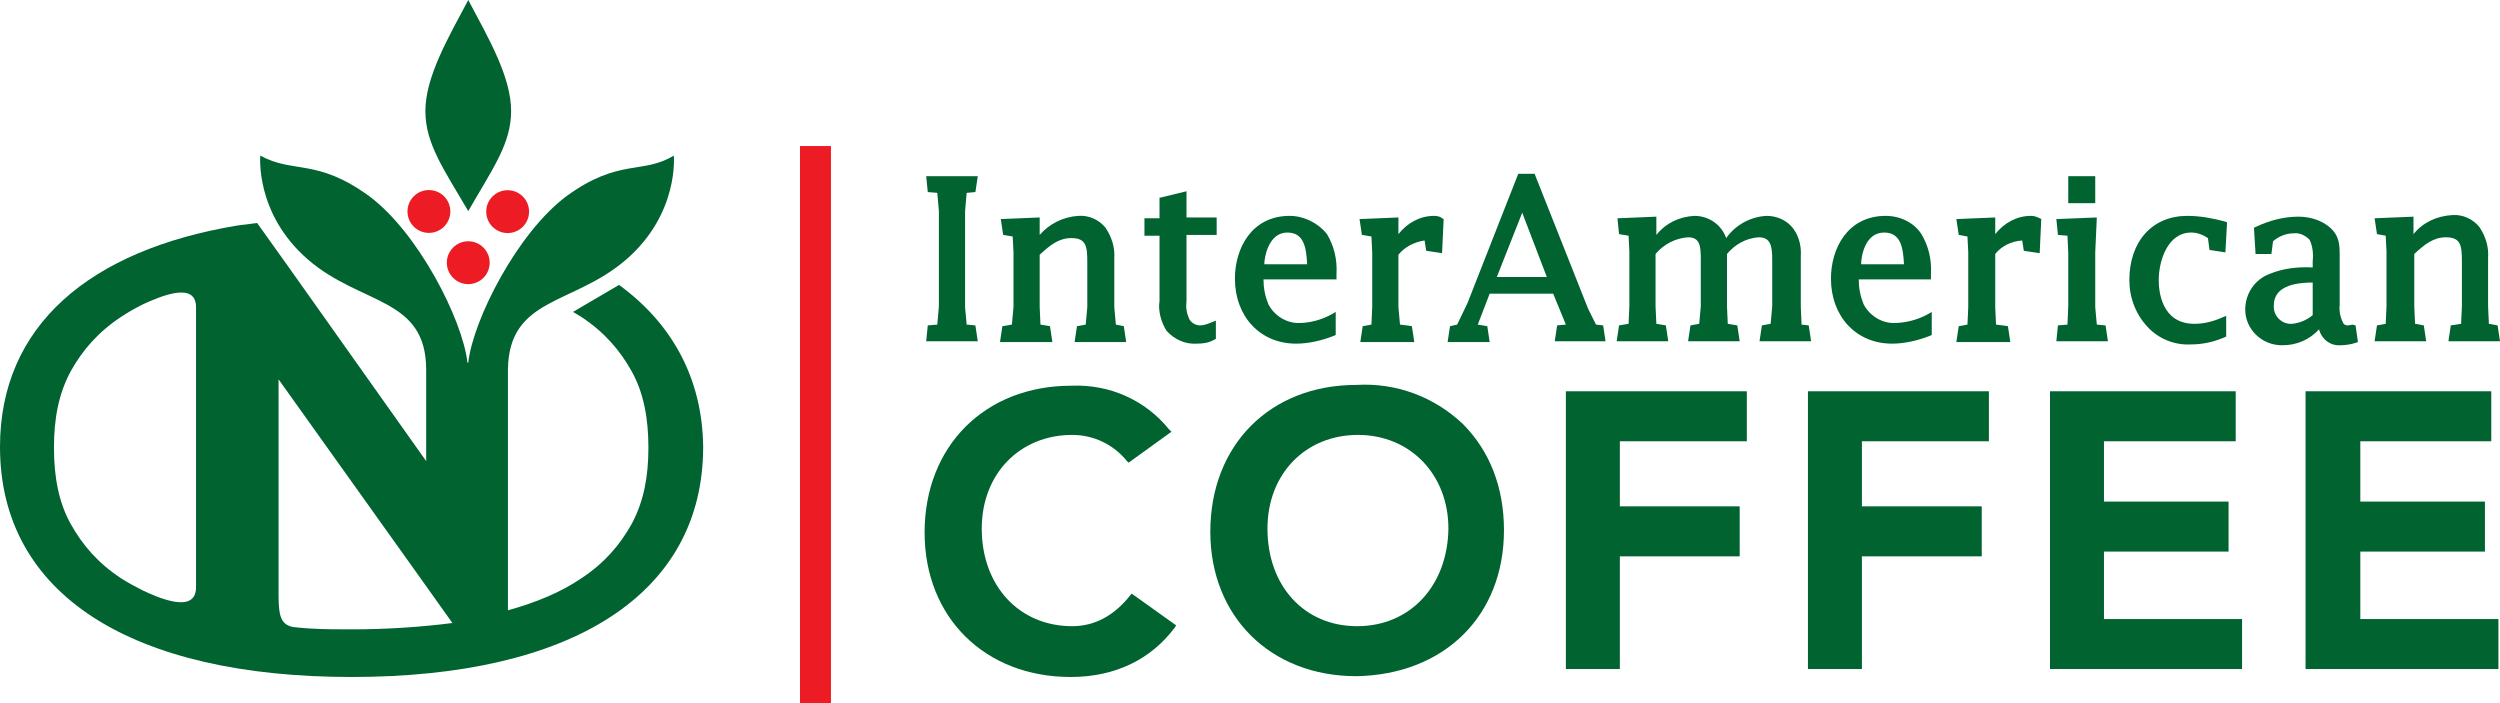 <?xml version="1.0" encoding="utf-8"?>
<!-- Generator: Adobe Illustrator 24.3.0, SVG Export Plug-In . SVG Version: 6.00 Build 0)  -->
<svg version="1.1" id="new" xmlns="http://www.w3.org/2000/svg" xmlns:xlink="http://www.w3.org/1999/xlink" x="0px" y="0px"
	 viewBox="0 0 315 88.6" style="enable-background:new 0 0 315 88.6;" xml:space="preserve">
<style type="text/css">
	.st0{fill:#006330;}
	.st1{fill:#ED1C24;}
</style>
<g>
	<polygon class="st0" points="122.9,24.2 123.2,22.2 116.7,22.2 116.9,24.2 118.1,24.3 118.3,26.6 118.3,38.6 118.1,40.9 116.9,41 
		116.7,43 123.2,43 122.9,41 121.8,40.9 121.6,38.7 121.6,26.6 121.8,24.3 	"/>
	<path class="st0" d="M140.6,40.9l-0.2-2.2v-6.1c0.1-1.4-0.3-2.7-1.1-3.9c-0.8-1-2.1-1.6-3.4-1.5c-1.9,0.1-3.7,1-4.9,2.4v-2.2
		l-4.8,0.2h-0.1l0.3,2l1.2,0.2l0.1,2v6.9l-0.2,2.2l-1.2,0.2l-0.3,2h6.6l-0.3-2l-1.2-0.2l-0.1-2.2v-6.6c1.3-1.2,2.4-2.1,4-2.1
		c1.9,0,2,1.1,2,3.1v5.6l-0.2,2.2l-1.1,0.2l-0.3,2h6.5l-0.3-2L140.6,40.9z"/>
	<path class="st0" d="M149.5,24.1l-3.3,0.8h-0.1v2.6h-1.9v2.2h1.9v8.2c-0.2,1.3,0.2,2.7,0.9,3.8c1,1.1,2.4,1.7,3.8,1.6
		c0.8,0,1.5-0.1,2.2-0.5l0.2-0.1v-2.3l-0.5,0.2c-0.5,0.2-1,0.4-1.5,0.4c-0.6,0-1.2-0.4-1.4-0.9c-0.3-0.7-0.4-1.4-0.3-2.2v-8.3h3.8
		v-2.2h-3.8V24.1z"/>
	<path class="st0" d="M162.5,27.2c-4.8,0-6.9,4.1-6.9,7.9c0,4.8,3.2,8.2,7.7,8.2c1.6,0,3.3-0.4,4.8-1l0.2-0.1v-2.9l-0.5,0.3
		c-1.3,0.7-2.7,1.1-4.2,1.1c-1.6,0-3.1-1-3.8-2.4c-0.4-1-0.6-2-0.6-3.1h9.2v-0.7c0.1-1.8-0.3-3.5-1.2-5
		C166.1,28.1,164.3,27.2,162.5,27.2z M162.2,29.3c2.1,0,2.4,1.9,2.5,4h-5.4C159.3,32.5,159.8,29.3,162.2,29.3z"/>
	<path class="st0" d="M180.7,27.2c-1.8,0-3.4,0.9-4.5,2.3v-2.1l-4.8,0.2h-0.1l0.3,2l1.2,0.2l0.1,2v6.9l-0.1,2.2l-1.1,0.2l-0.3,2h6.8
		l-0.3-2l-1.5-0.2l-0.2-2.2v-6.6c0.8-1,2-1.6,3.3-1.8l0.2,1.3l2,0.3l0.2-4.3l-0.2-0.1C181.5,27.3,181.1,27.2,180.7,27.2z"/>
	<path class="st0" d="M201.1,40.9l-1-2l-6.7-16.9v-0.1h-2.1l-6.4,16.3l-1.3,2.7l-0.9,0.2l-0.3,2h5.3l-0.3-2l-1.2-0.2l1.5-3.9h8
		l1.6,3.9l-1.1,0.1l-0.3,2h6.4l-0.3-2L201.1,40.9z M194.9,34.9h-6.3l3.2-8.1L194.9,34.9z"/>
	<path class="st0" d="M227,40.9l-0.1-2.2v-6.4c0.1-1.4-0.3-2.9-1.3-3.9c-0.8-0.8-1.9-1.2-3-1.2c-2,0.1-3.9,1.1-5.1,2.8
		c-0.6-1.7-2.2-2.8-4-2.8c-1.9,0.1-3.6,0.9-4.8,2.4v-2.3l-4.8,0.2h-0.1l0.2,2l1.2,0.2l0.1,2v6.9l-0.1,2.2l-1.2,0.2l-0.3,2h6.5
		l-0.3-2l-1.2-0.2l-0.1-2.2V32c1-1.2,2.5-2,4.1-2.1c1.5,0,1.6,1.1,1.6,2.8v5.9l-0.2,2.2l-1.1,0.2l-0.3,2h6.5l-0.3-2l-1.2-0.2
		l-0.1-2.2V32c1-1.2,2.4-2,4-2.1c1.5,0,1.7,1.1,1.7,2.8v5.9l-0.2,2.2l-1.1,0.2l-0.3,2h6.5l-0.3-2L227,40.9z"/>
	<path class="st0" d="M237.6,27.2c-4.8,0-6.9,4.1-6.9,7.9c0,4.8,3.2,8.2,7.7,8.2c1.6,0,3.3-0.4,4.8-1l0.2-0.1v-2.9l-0.5,0.3
		c-1.3,0.7-2.8,1.1-4.3,1.1c-1.6,0-3.1-1-3.8-2.4c-0.4-1-0.6-2-0.6-3.1h9.1v-0.7c0.1-1.8-0.3-3.5-1.2-5
		C241.2,28.1,239.5,27.2,237.6,27.2z M237.4,29.3c2.1,0,2.4,1.9,2.5,4h-5.4C234.5,32.5,234.9,29.3,237.4,29.3z"/>
	<path class="st0" d="M255.9,27.2c-1.8,0-3.4,0.9-4.5,2.3v-2.1l-4.8,0.2h-0.1l0.3,2l1.1,0.2l0.1,2v6.9l-0.1,2.2l-1.1,0.2l-0.3,2h6.8
		l-0.3-2l-1.5-0.2l-0.1-2.2V32c0.8-1,2-1.6,3.4-1.7l0.2,1.3l2,0.3l0.2-4.3l-0.2-0.1C256.6,27.3,256.3,27.2,255.9,27.2z"/>
	<polygon class="st0" points="264.2,40.9 264,38.7 264,31.8 264.2,27.4 259.1,27.6 259.3,29.6 260.5,29.7 260.6,31.8 260.6,38.6 
		260.5,40.9 259.3,41 259.1,43 265.6,43 265.3,41 	"/>
	<rect x="260.6" y="22.2" class="st0" width="3.4" height="3.4"/>
	<path class="st0" d="M275.6,27.2c-4.4,0-7.3,3.2-7.3,8.1c0,2.2,0.8,4.3,2.3,5.9c1.4,1.5,3.4,2.3,5.4,2.2c1.5,0,2.9-0.3,4.3-0.9
		l0.2-0.1v-2.6L280,40c-1.1,0.5-2.3,0.8-3.5,0.8c-4.2,0-4.5-4.2-4.5-5.5c0-2.4,1.1-6,4.1-6c0.8,0,1.5,0.3,2.1,0.7l0.2,1.5l2,0.3
		l0.2-3.6V28l-0.3-0.1C278.8,27.5,277.2,27.2,275.6,27.2z"/>
	<path class="st0" d="M296.4,40.9c-0.4,0.1-0.8,0.2-1.1-0.1c-0.4-0.7-0.6-1.6-0.5-2.4v-6.1c0-1.4,0-2.6-1.3-3.7
		c-1.1-0.9-2.5-1.3-3.9-1.3c-1.9,0-3.7,0.5-5.4,1.3l-0.2,0.1l0.2,3.3h2l0.2-1.6c0.7-0.6,1.6-1,2.6-1c0.8-0.1,1.5,0.3,2,0.8
		c0.4,0.8,0.5,1.8,0.4,2.7v0.8c-1.8-0.1-3.7,0.1-5.4,0.8c-1.9,0.7-3.1,2.5-3.1,4.5c0,2.5,2.1,4.5,4.6,4.5c0,0,0,0,0.1,0
		c1.8,0,3.4-0.7,4.6-2c0.3,1.2,1.4,2.1,2.7,2c0.6,0,1.3-0.1,1.9-0.3l0.3-0.1l-0.3-2.1L296.4,40.9z M291.4,35.6L291.4,35.6v4.1
		c-0.7,0.6-1.6,1-2.6,1.1c-1.2,0.1-2.3-0.9-2.3-2.1c0-0.1,0-0.1,0-0.2C286.5,36.6,288.1,35.6,291.4,35.6L291.4,35.6z"/>
	<path class="st0" d="M308.8,41l-0.3,2h6.5l-0.3-2l-1.1-0.2l-0.1-2.2v-6.1c0.1-1.4-0.3-2.7-1.1-3.9c-0.8-1-2.1-1.6-3.4-1.5
		c-1.9,0.1-3.7,0.9-4.9,2.4v-2.2l-4.8,0.2h-0.1l0.3,2l1.1,0.2l0.1,2v6.9l-0.1,2.2l-1.1,0.2l-0.3,2h6.5l-0.3-2l-1.1-0.2l-0.1-2.2
		v-6.6c1.3-1.2,2.4-2.1,4-2.1c1.9,0,2,1.1,2,3.1v5.6l-0.1,2.2L308.8,41z"/>
	<path class="st0" d="M142.5,74.9c-2.1,2.7-4.6,4-7.4,4c-6.7,0-11.4-5.1-11.4-12.3c0-6.9,4.8-11.8,11.4-11.8c2.7,0,5.2,1.2,6.9,3.3
		l0.2,0.2l5.4-3.9l-0.3-0.3c-3-3.7-7.5-5.7-12.3-5.5c-10.9,0-18.5,7.6-18.5,18.5c0,10.7,7.6,18.2,18.4,18.2c5.6,0,10.1-2.2,13.1-6.2
		l0.2-0.3l-5.6-4L142.5,74.9z"/>
	<path class="st0" d="M170.9,48.5c-10.9,0-18.4,7.6-18.4,18.5c0,10.7,7.6,18.2,18.4,18.2c11.1-0.2,18.6-7.6,18.6-18.4
		c0-5.4-1.8-10-5.2-13.4C180.7,50,175.9,48.2,170.9,48.5z M171,78.9c-6.7,0-11.3-5.1-11.3-12.3c0-6.9,4.8-11.8,11.4-11.8
		s11.4,5,11.4,11.8C182.4,73.8,177.7,78.9,171,78.9z"/>
	<polygon class="st0" points="197.3,84.3 204.1,84.3 204.1,70.1 219.2,70.1 219.2,63.8 204.1,63.8 204.1,55.6 220.1,55.6 
		220.1,49.3 197.3,49.3 	"/>
	<polygon class="st0" points="227.8,84.3 234.6,84.3 234.6,70.1 249.7,70.1 249.7,63.8 234.6,63.8 234.6,55.6 250.6,55.6 
		250.6,49.3 227.8,49.3 	"/>
	<polygon class="st0" points="265.1,69.5 280.8,69.5 280.8,63.2 265.1,63.2 265.1,55.6 281.7,55.6 281.7,49.3 258.3,49.3 
		258.3,84.3 282.5,84.3 282.5,78 265.1,78 	"/>
	<polygon class="st0" points="297.4,78 297.4,69.5 313.1,69.5 313.1,63.2 297.4,63.2 297.4,55.6 313.9,55.6 313.9,49.3 290.5,49.3 
		290.5,84.3 314.8,84.3 314.8,78 	"/>
</g>
<g>
	<ellipse transform="matrix(4.273382e-03 -1 1 4.273382e-03 27.112 80.531)" class="st1" cx="54" cy="26.7" rx="2.7" ry="2.7"/>
	<ellipse transform="matrix(4.854192e-03 -1 1 4.854192e-03 36.953 90.436)" class="st1" cx="63.9" cy="26.7" rx="2.7" ry="2.7"/>
	<circle class="st1" cx="59" cy="33.1" r="2.7"/>
	<path class="st0" d="M59,0C59,0,59,0,59,0C59,0,58.9,0,59,0c-2.6,4.9-5.4,9.7-5.4,14c0,4.1,2.3,7.3,5.4,12.6c0,0,0,0,0,0
		c0,0,0,0,0,0c3.1-5.4,5.4-8.5,5.4-12.6C64.4,9.7,61.6,4.9,59,0z"/>
	<path class="st0" d="M78,35.9l-5.8,3.4c0.3,0.2,0.7,0.4,1,0.6c2.9,1.9,4.9,4.2,6.4,6.9c1.5,2.7,2.1,5.9,2.1,9.6s-0.6,6.8-2.1,9.6
		c-1.5,2.7-3.5,5-6.4,6.9c-2.5,1.7-5.6,3-9.2,4v-4.2V46.7c0,0,0-0.1,0-0.1c0.1-9.2,8.2-8.1,14.9-13.9c6.7-5.8,6-13.1,6-13.1
		C81,22,78,19.9,71.4,24.7c-6.2,4.6-11.8,15.6-12.4,21h-0.1c-0.6-5.4-6.2-16.4-12.4-21c-6.6-4.8-9.6-2.8-13.7-5.1
		c0,0-0.7,7.3,6,13.1c6.7,5.8,14.9,4.7,14.9,13.9v11.5L36.4,33.7l-4-5.6c-0.8,0.1-1.6,0.2-2.4,0.3C11.2,31.5,0,41.1,0,56.3
		c0,18.7,16.7,29,44.3,29s44.3-10.3,44.3-29C88.5,47.6,84.6,40.7,78,35.9z M24.7,74c0,3.5-5,1.2-6.7,0.4c-1-0.5-1.9-1-2.7-1.5
		c-2.9-1.9-4.9-4.2-6.4-6.9c-1.5-2.7-2.1-5.9-2.1-9.6s0.6-6.8,2.1-9.6c1.5-2.7,3.5-5,6.4-6.9c0.9-0.6,1.8-1.1,2.8-1.6
		c1.8-0.8,6.6-3,6.6,0.4V74z M44.3,79.3c-1.7,0-3.4,0-5.1-0.1c-0.1,0-1.6-0.1-2.3-0.2c-1.4-0.3-1.8-1.2-1.8-3.9l0,0V47.8L53.8,74
		l3.2,4.5C53.1,79,48.8,79.3,44.3,79.3z"/>
</g>
<rect x="100.8" y="18.4" class="st1" width="3.9" height="70.2"/>
</svg>
